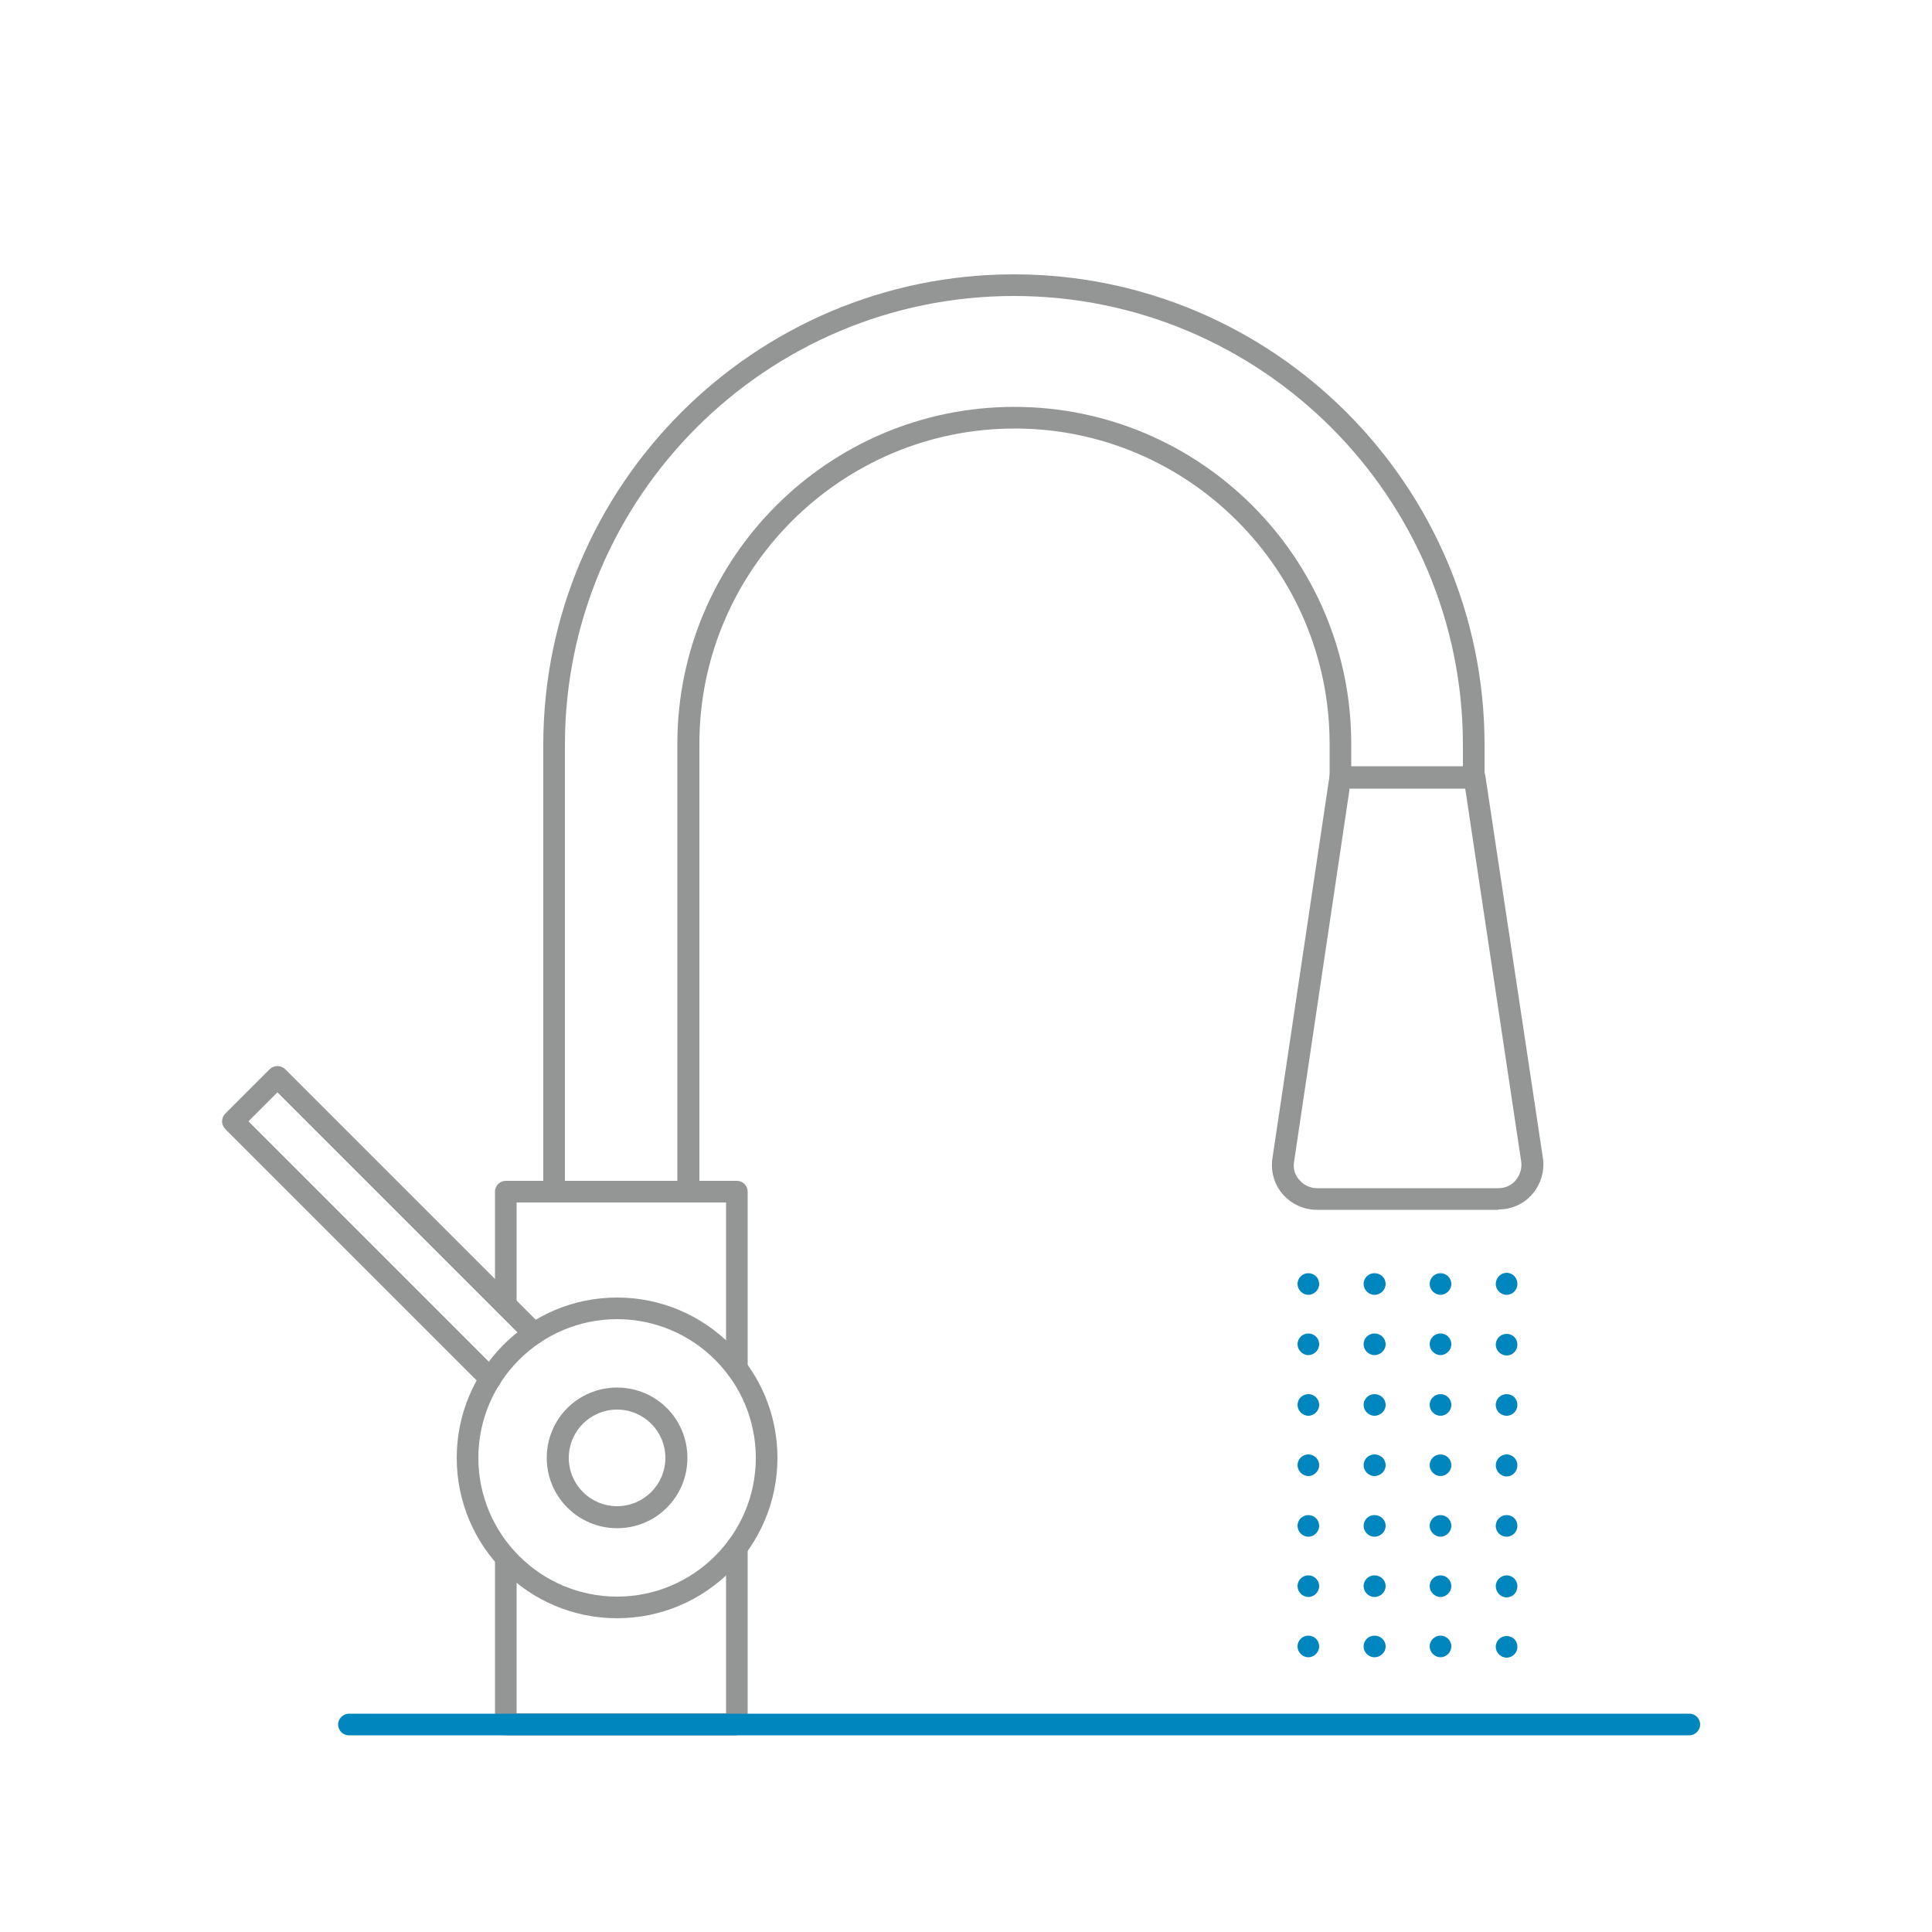 <?xml version="1.0" encoding="UTF-8"?>
<svg id="Layer_2" xmlns="http://www.w3.org/2000/svg" viewBox="0 0 50 50">
  <defs>
    <style>
      .cls-1 {
        fill: #0086be;
      }

      .cls-2 {
        fill: #949595;
      }
    </style>
  </defs>
  <path class="cls-2" d="M14.34,31.12c-.16,0-.28-.13-.28-.28v-11.56c0-6.72,5.47-12.18,12.18-12.18s12.18,5.46,12.18,12.18v.84c0,.16-.13.28-.28.28s-.28-.13-.28-.28v-.84c0-6.41-5.21-11.62-11.62-11.62s-11.62,5.21-11.62,11.62v11.56c0,.16-.13.28-.28.28Z"/>
  <path class="cls-2" d="M17.81,31.12c-.16,0-.28-.13-.28-.28v-11.59c0-4.81,3.91-8.72,8.72-8.72s8.72,3.91,8.72,8.72v.92c0,.16-.13.28-.28.28s-.28-.13-.28-.28v-.92c0-4.5-3.66-8.16-8.15-8.16s-8.16,3.66-8.16,8.16v11.59c0,.16-.13.28-.28.28Z"/>
  <path class="cls-2" d="M19.07,35.69c-.16,0-.28-.13-.28-.28v-4.29h-5.42v2.66c0,.16-.13.28-.28.28s-.28-.13-.28-.28v-2.94c0-.16.13-.28.28-.28h5.98c.16,0,.28.13.28.28v4.58c0,.16-.13.28-.28.28Z"/>
  <path class="cls-2" d="M19.07,44.91h-5.98c-.16,0-.28-.13-.28-.28v-4.31c0-.16.13-.28.28-.28s.28.13.28.28v4.02h5.42v-4.3c0-.16.13-.28.28-.28s.28.13.28.28v4.58c0,.16-.13.28-.28.28Z"/>
  <path class="cls-2" d="M38.78,31.31h-4.7c-.34,0-.66-.15-.88-.4s-.32-.59-.27-.93l1.48-9.91c.02-.14.14-.24.28-.24h3.47c.14,0,.26.1.28.24l1.49,9.9c.05.33-.05.67-.27.93-.22.26-.54.4-.88.4ZM34.93,20.4l-1.44,9.67c-.03.17.02.34.14.47.11.13.28.21.45.21h4.7c.17,0,.34-.07.45-.21.11-.13.16-.3.14-.47l-1.45-9.66h-2.98Z"/>
  <path class="cls-2" d="M12.69,35.96c-.07,0-.14-.03-.2-.08l-6.66-6.66c-.11-.11-.11-.29,0-.4l1.15-1.15c.05-.05.12-.08.2-.08h0c.07,0,.15.03.2.08l6.64,6.64c.11.11.11.29,0,.4s-.29.11-.4,0l-6.44-6.44-.75.75,6.46,6.46c.11.11.11.29,0,.4-.06.06-.13.08-.2.08Z"/>
  <path class="cls-2" d="M15.97,41.88c-2.29,0-4.15-1.86-4.15-4.15s1.86-4.15,4.15-4.15,4.15,1.86,4.15,4.15-1.86,4.15-4.15,4.15ZM15.97,34.14c-1.98,0-3.59,1.61-3.59,3.59s1.61,3.59,3.59,3.59,3.59-1.61,3.59-3.59-1.61-3.59-3.59-3.59Z"/>
  <path class="cls-2" d="M15.97,39.55c-1,0-1.82-.81-1.82-1.82s.81-1.82,1.82-1.82,1.82.81,1.82,1.82-.81,1.82-1.82,1.82ZM15.97,36.48c-.69,0-1.25.56-1.25,1.25s.56,1.25,1.25,1.25,1.25-.56,1.25-1.25-.56-1.25-1.25-1.25Z"/>
  <path class="cls-1" d="M43.72,44.91H9.03c-.16,0-.28-.13-.28-.28s.13-.28.28-.28h34.69c.16,0,.28.13.28.28s-.13.28-.28.28Z"/>
  <path class="cls-1" d="M33.58,42.61c0-.16.13-.28.28-.28h0c.15,0,.28.12.28.28h0c0,.15-.13.28-.28.28h0c-.15,0-.28-.13-.28-.28ZM33.58,41.05c0-.16.13-.28.28-.28h0c.15,0,.28.12.28.28h0c0,.15-.13.28-.28.28h0c-.15,0-.28-.13-.28-.28ZM33.58,39.49c0-.16.13-.28.28-.28h0c.15,0,.28.12.28.28h0c0,.15-.13.28-.28.28h0c-.15,0-.28-.13-.28-.28ZM33.58,37.92c0-.16.13-.28.28-.28h0c.15,0,.28.12.28.28h0c0,.15-.13.28-.28.28h0c-.15,0-.28-.13-.28-.28ZM33.58,36.36c0-.16.13-.28.28-.28h0c.15,0,.28.12.28.28h0c0,.15-.13.28-.28.28h0c-.15,0-.28-.13-.28-.28ZM33.58,34.79c0-.16.13-.28.28-.28h0c.15,0,.28.12.28.28h0c0,.15-.13.28-.28.28h0c-.15,0-.28-.13-.28-.28ZM33.58,33.23c0-.16.13-.28.28-.28h0c.15,0,.28.12.28.28h0c0,.15-.13.28-.28.28h0c-.15,0-.28-.13-.28-.28Z"/>
  <path class="cls-1" d="M35.29,42.61c0-.16.13-.28.28-.28h0c.16,0,.29.12.29.28h0c0,.15-.13.28-.29.28h0c-.15,0-.28-.13-.28-.28ZM35.29,41.05c0-.16.13-.28.28-.28h0c.16,0,.29.12.29.28h0c0,.15-.13.28-.29.28h0c-.15,0-.28-.13-.28-.28ZM35.29,39.49c0-.16.13-.28.28-.28h0c.16,0,.29.12.29.28h0c0,.15-.13.28-.29.28h0c-.15,0-.28-.13-.28-.28ZM35.29,37.92c0-.16.13-.28.28-.28h0c.16,0,.29.12.29.28h0c0,.15-.13.28-.29.28h0c-.15,0-.28-.13-.28-.28ZM35.29,36.36c0-.16.13-.28.28-.28h0c.16,0,.29.12.29.28h0c0,.15-.13.28-.29.28h0c-.15,0-.28-.13-.28-.28ZM35.29,34.79c0-.16.13-.28.28-.28h0c.16,0,.29.12.29.28h0c0,.15-.13.28-.29.28h0c-.15,0-.28-.13-.28-.28ZM35.29,33.23c0-.16.13-.28.28-.28h0c.16,0,.29.12.29.28h0c0,.15-.13.28-.29.28h0c-.15,0-.28-.13-.28-.28Z"/>
  <path class="cls-1" d="M37,42.61c0-.16.13-.28.28-.28h0c.15,0,.28.12.28.28h0c0,.15-.13.28-.28.28h0c-.15,0-.28-.13-.28-.28ZM37,41.05c0-.16.13-.28.28-.28h0c.15,0,.28.12.28.28h0c0,.15-.13.28-.28.28h0c-.15,0-.28-.13-.28-.28ZM37,39.49c0-.16.13-.28.28-.28h0c.15,0,.28.12.28.28h0c0,.15-.13.28-.28.28h0c-.15,0-.28-.13-.28-.28ZM37,37.92c0-.16.13-.28.28-.28h0c.15,0,.28.12.28.28h0c0,.15-.13.28-.28.28h0c-.15,0-.28-.13-.28-.28ZM37,36.36c0-.16.13-.28.28-.28h0c.15,0,.28.12.28.28h0c0,.15-.13.28-.28.28h0c-.15,0-.28-.13-.28-.28ZM37,34.79c0-.16.13-.28.28-.28h0c.15,0,.28.12.28.28h0c0,.15-.13.28-.28.28h0c-.15,0-.28-.13-.28-.28ZM37,33.23c0-.16.13-.28.28-.28h0c.15,0,.28.12.28.28h0c0,.15-.13.28-.28.28h0c-.15,0-.28-.13-.28-.28Z"/>
  <path class="cls-1" d="M38.71,42.62c0-.16.13-.28.28-.28h0c.16,0,.28.12.28.28h0c0,.15-.12.28-.28.28h0c-.15,0-.28-.13-.28-.28ZM38.71,41.05c0-.15.13-.28.28-.28h0c.16,0,.28.13.28.28h0c0,.16-.12.29-.28.29h0c-.15,0-.28-.13-.28-.29ZM38.71,39.49c0-.16.13-.28.28-.28h0c.16,0,.28.12.28.28h0c0,.15-.12.28-.28.28h0c-.15,0-.28-.12-.28-.28ZM38.71,37.92c0-.15.13-.28.28-.28h0c.16,0,.28.13.28.28h0c0,.16-.12.29-.28.29h0c-.15,0-.28-.13-.28-.29ZM38.71,36.36c0-.16.13-.28.28-.28h0c.16,0,.28.12.28.28h0c0,.15-.12.28-.28.28h0c-.15,0-.28-.12-.28-.28ZM38.71,34.8c0-.16.13-.28.28-.28h0c.16,0,.28.12.28.28h0c0,.15-.12.28-.28.28h0c-.15,0-.28-.13-.28-.28ZM38.71,33.23c0-.16.13-.29.28-.29h0c.16,0,.28.13.28.29h0c0,.15-.12.28-.28.28h0c-.15,0-.28-.13-.28-.28Z"/>
</svg>